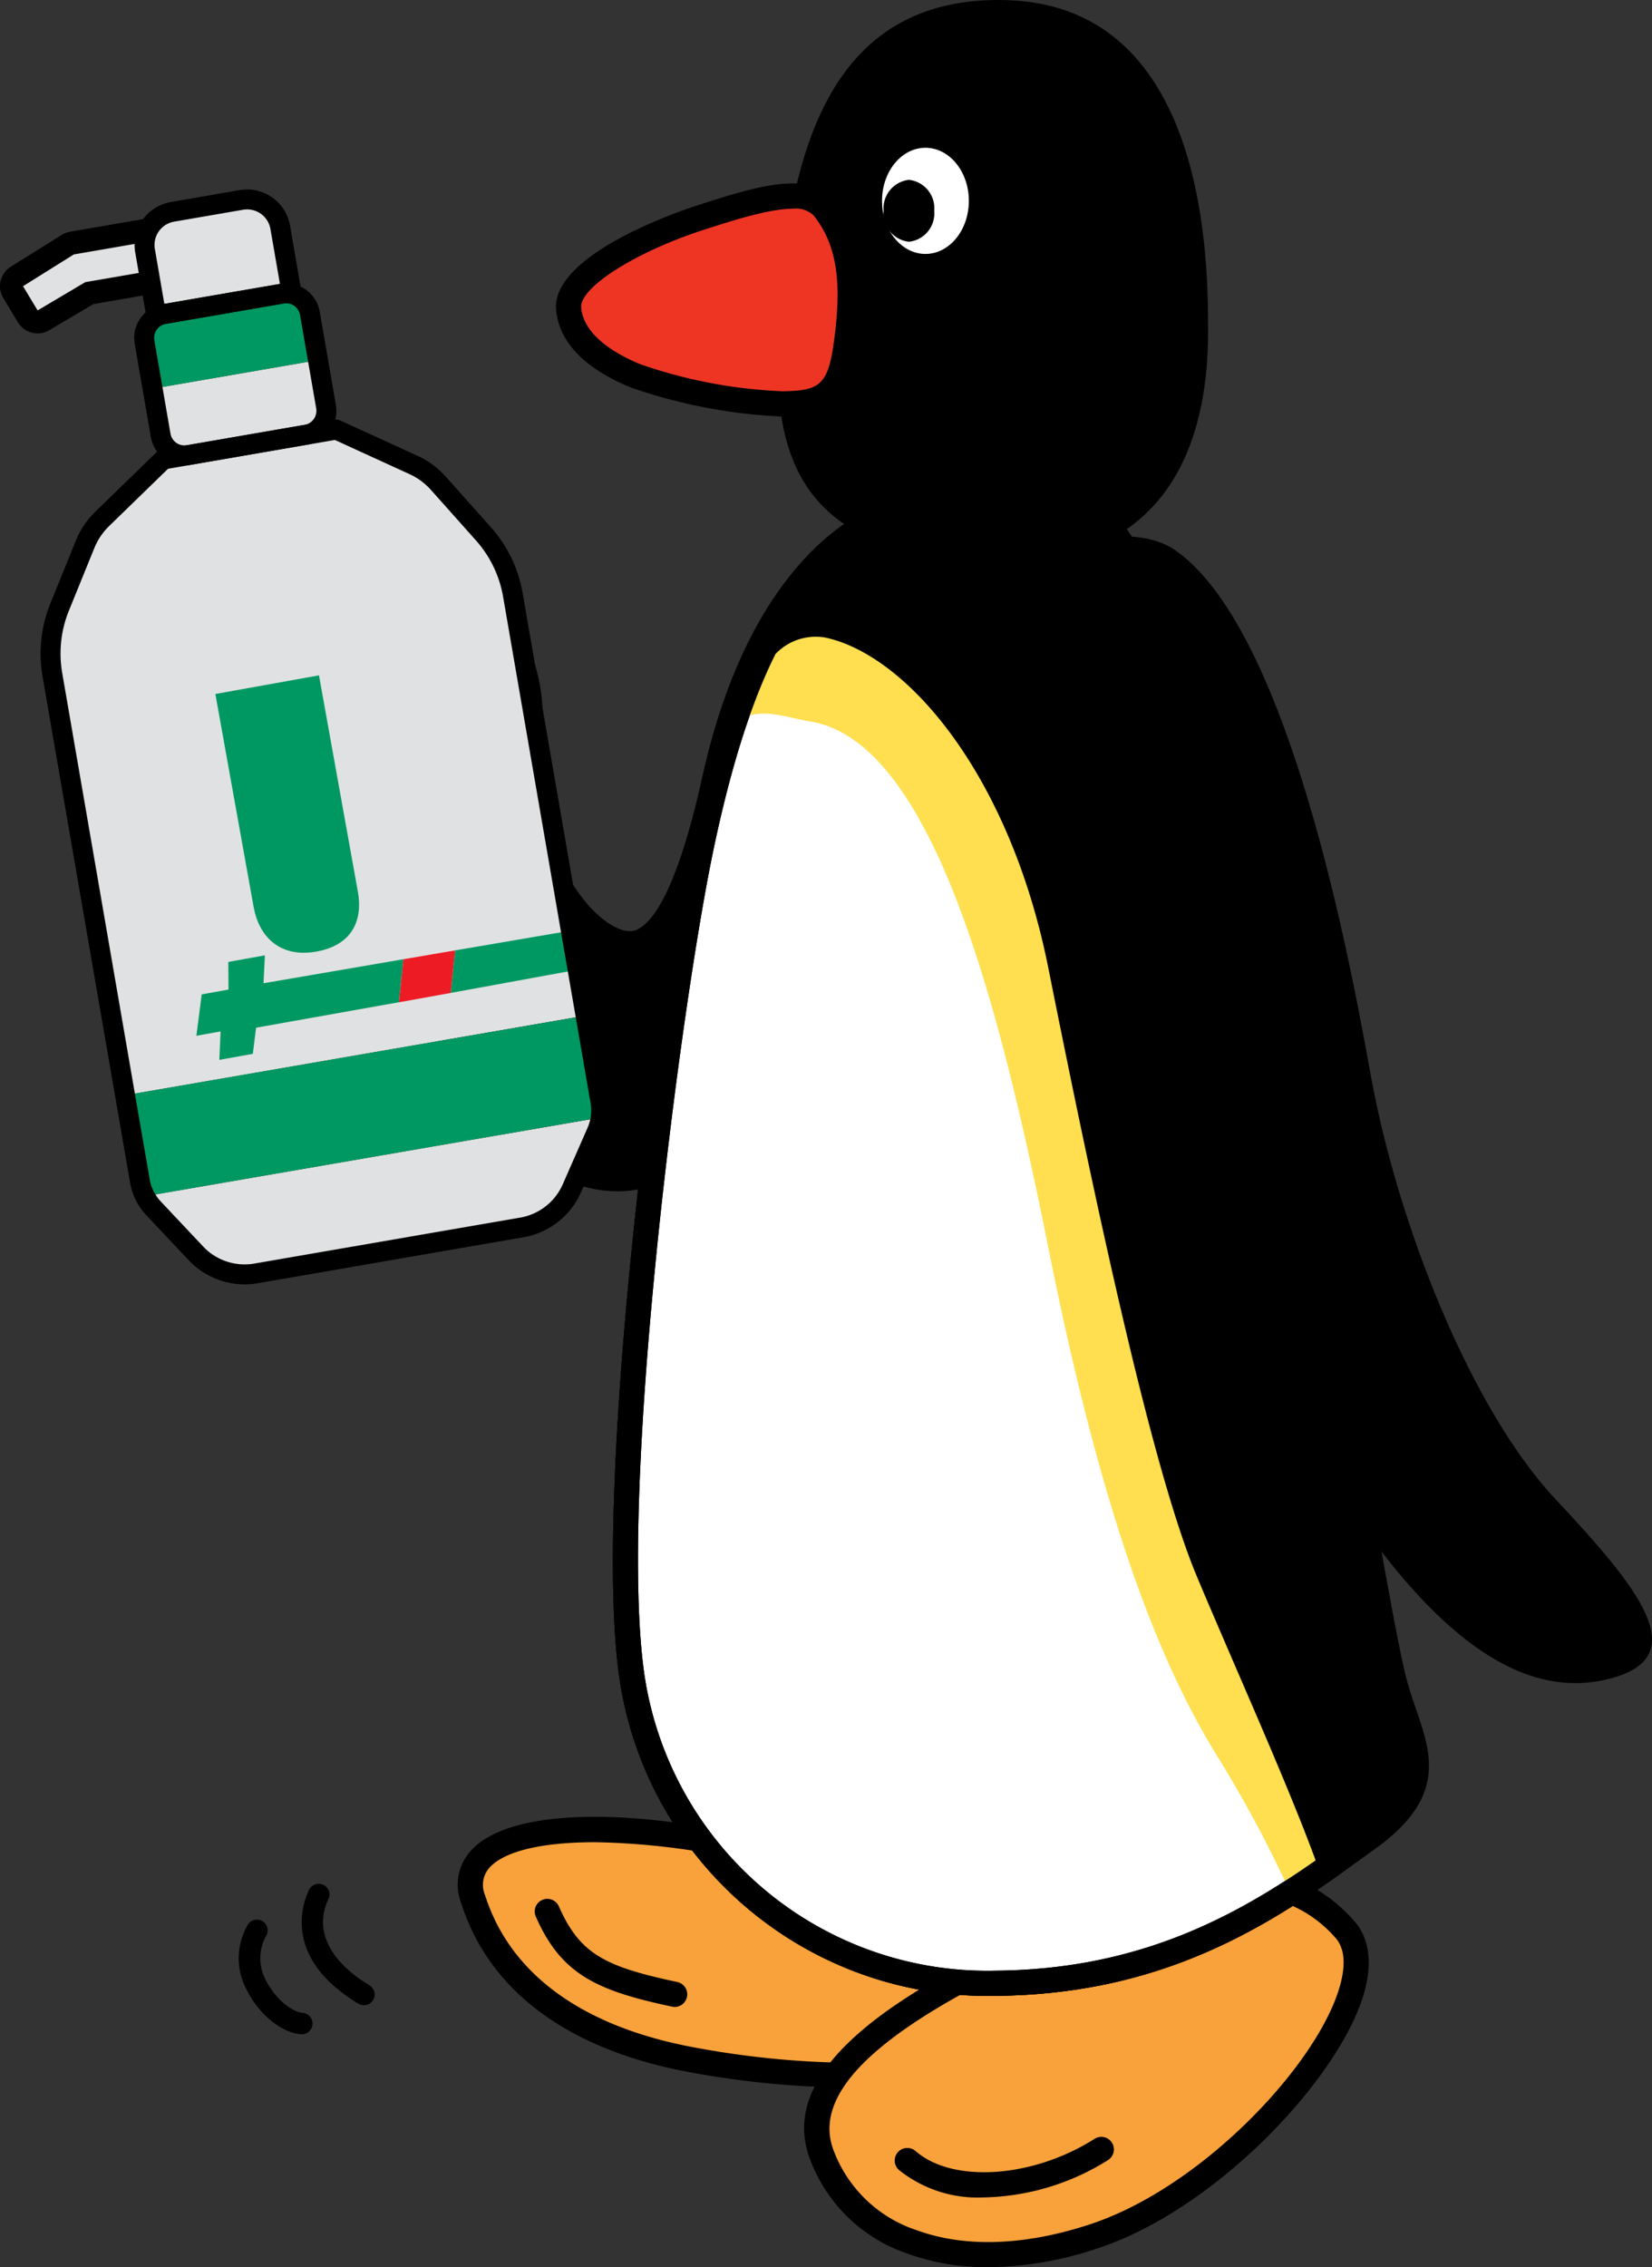 <svg xmlns="http://www.w3.org/2000/svg" width="160.928" height="220.754"><rect width="100%" height="100%" fill="#333333" stroke="none"/><defs><clipPath id="a"><path fill="none" d="M0 0h160.928v220.754H0z" data-name="長方形 634"/></clipPath></defs><g clip-path="url(#a)" data-name="グループ 810"><path fill="#f9a13a" d="M66.98 200.468c-11.153-2.157-18.349-7.554-20.9-15.582-2.512-7.9 14.765-8.41 30.651-3.905 14.351 4.069 29.665 6.391 26.585 14.089s-21.694 8.233-36.338 5.4" data-name="パス 11005"/><path d="M83.131 203.269a89.3 89.3 0 0 1-16.387-1.588c-11.579-2.245-19.135-7.922-21.832-16.419a4.93 4.93 0 0 1 1.092-5.209c4.522-4.665 19.05-3.655 31.065-.245 2.345.664 4.716 1.281 7.028 1.884 9.688 2.526 18.056 4.708 20.272 9.1a5.54 5.54 0 0 1 .084 4.741c-2.317 5.789-11.532 7.736-21.322 7.736m-25.2-23.9c-4.868 0-8.619.791-10.167 2.39a2.52 2.52 0 0 0-.515 2.759c2.41 7.591 9.316 12.69 19.963 14.751 15.1 2.923 32.312 1.985 34.967-4.646a3.15 3.15 0 0 0 0-2.728c-1.72-3.4-9.967-5.55-18.7-7.827a330 330 0 0 1-7.078-1.9 70.5 70.5 0 0 0-18.468-2.8" data-name="パス 11006"/><path fill="#f9a13a" d="M106.554 217.742c-14.171 4.657-24.034-.4-26.624-8.275s8.68-14.827 23.747-21.587c13.608-6.107 21.855-6.217 27.342 0 5.4 6.118-10.294 25.208-24.465 29.862" data-name="パス 11007"/><path d="M96.257 220.752a22.6 22.6 0 0 1-7.777-1.3 15.39 15.39 0 0 1-9.714-9.61c-3.063-9.317 10.618-16.9 24.408-23.085 14.309-6.425 22.908-6.329 28.767.307.988 1.123 1.965 3.218.983 6.831-2.223 8.195-14.312 21.176-25.984 25.013a34.5 34.5 0 0 1-10.682 1.844m24.149-36.253c-4.246 0-9.536 1.5-16.226 4.5-12.046 5.405-25.555 12.572-23.083 20.083a12.98 12.98 0 0 0 8.224 8.072c4.671 1.706 10.5 1.509 16.851-.577 10.982-3.606 22.32-15.706 24.384-23.319.56-2.055.405-3.59-.456-4.567a12.17 12.17 0 0 0-9.694-4.192" data-name="パス 11008"/><path d="M86.227 49.006c-2.323.58-13.132 5.4-17.809 26.624-1.549 7.031-3.779 13.85-6.476 14.931s-10.435-6.3-9.176-19.07c.788-7.982-3.776-14.03-8.095-13.49s-8.276 14.031-5.394 32.02c2.455 15.345 12.411 26.985 22.125 25.9s21.047-11.867 24.825-25.36 0-41.555 0-41.555" data-name="パス 11009"/><path d="M98.199.018c19.653.683 19.482 26.146 19.482 32.298s-1.11 22.902-20.594 22.385-22.215-10.078-21.19-24.435S80.267-.604 98.199.018" data-name="パス 11010"/><path fill="#fff" d="M90.15 24.725c-2.334 0-4.229-2.314-4.229-5.169s1.895-5.167 4.229-5.167 4.229 2.314 4.229 5.167-1.895 5.169-4.229 5.169" data-name="パス 11011"/><path d="M88.545 23.539a2.78 2.78 0 0 1-2.466-3.016 2.78 2.78 0 0 1 2.466-3.013 2.78 2.78 0 0 1 2.462 3.014 2.78 2.78 0 0 1-2.466 3.016" data-name="パス 11012"/><path fill="#ee3524" d="M80.202 20.192c2.838 3.536 3.018 8.027 2.193 13.661-.653 4.449-2 5.4-6.155 5.471a50.3 50.3 0 0 1-14.354-2.734c-2.6-1.084-6.155-3.094-6.493-6.5-.342-3.414 7.52-7.176 12.728-8.862 4.975-1.611 10.266-3.3 12.082-1.036" data-name="パス 11013"/><path d="M76.01 40.551a51.9 51.9 0 0 1-14.589-2.831c-4.5-1.87-6.932-4.4-7.245-7.506-.543-5.42 12.127-9.686 13.574-10.156 5.431-1.763 11.046-3.587 13.414-.636 3.413 4.254 3.19 9.534 2.447 14.61-.721 4.913-2.435 6.436-7.346 6.515h-.251m1.235-20.227c-2.348 0-6.042 1.2-8.745 2.075-6.643 2.152-12.083 5.625-11.891 7.578.267 2.669 3.272 4.457 5.744 5.485a48 48 0 0 0 13.864 2.638c3.443-.053 4.381-.5 4.955-4.418.909-6.189.349-9.871-1.934-12.718a2.5 2.5 0 0 0-2-.639" data-name="パス 11014"/><path d="M108.353 51.704c6.425 7.712 16.19 46.95 18.349 59.9s7.554 46.412 9.173 52.348 4.857 9.714-2.7 15.111-18.22 13.867-36.158 14.033a35.094 35.094 0 0 1-35.429-29.68c-2.7-17.989 3.6-66.381 6.833-81.489s8.1-26.985 17.271-30.223 19.968-3.238 22.666 0" data-name="パス 11015"/><path d="M96.649 194.328a36.19 36.19 0 0 1-36.276-30.729c-2.7-17.986 3.505-66.336 6.848-81.931 3.967-18.513 9.536-28.111 18.062-31.118 8.841-3.122 20.6-3.719 24.017.372 6.883 8.26 16.636 48.616 18.613 60.483l1.244 7.512c2.452 14.88 6.56 39.782 7.9 44.715.273.994.591 1.929.9 2.818 1.512 4.429 2.939 8.613-4.063 13.613l-1.337.963c-7.7 5.544-18.231 13.14-35.522 13.3h-.383m2.77-143.814a41.3 41.3 0 0 0-13.326 2.349c-7.523 2.655-12.76 11.972-16.477 29.322-3.314 15.466-9.48 63.334-6.822 81.053a33.784 33.784 0 0 0 34.215 28.635c16.511-.152 26.681-7.484 34.108-12.836l1.346-.969c5.513-3.939 4.632-6.532 3.165-10.826-.318-.938-.653-1.917-.938-2.965-1.377-5.057-5.336-29.068-7.957-44.96l-1.242-7.504c-2.261-13.566-11.921-51.928-18.081-59.322-1.045-1.253-4.069-1.977-7.991-1.977" data-name="パス 11016"/><path fill="#fff" d="M103.316 93.98c3.6 17.989 9.714 47.851 14.391 59 3.66 8.726 9.3 21.193 11.927 28.621-7.3 5.167-17.3 11.355-32.613 11.5a35.094 35.094 0 0 1-35.433-29.685c-2.7-17.986 3.6-66.378 6.833-81.489 1.565-7.3 3.514-13.825 6.135-19.005 1.8-1.664 3.818-2.528 6.1-2.041 9.154 1.962 19.067 15.111 22.666 33.1" data-name="パス 11017"/><path d="M96.646 194.328a36.19 36.19 0 0 1-36.276-30.729c-2.7-17.986 3.505-66.336 6.85-81.928 1.74-8.137 3.781-14.45 6.239-19.3l.262-.346c2.258-2.089 4.68-2.883 7.185-2.34 10.173 2.179 20.1 16.5 23.612 34.057 4.381 21.908 9.967 48.389 14.32 58.77 1.109 2.638 2.4 5.62 3.725 8.7 3.137 7.261 6.383 14.768 8.227 19.985l.307.873-.755.535c-8.486 6.008-18.391 11.586-33.311 11.721h-.386m-21.1-130.649c-2.314 4.637-4.257 10.694-5.927 18.507-3.317 15.464-9.482 63.332-6.817 81.051a33.78 33.78 0 0 0 34.208 28.642c13.8-.127 23.164-5.167 31.152-10.736-1.858-5.088-4.9-12.13-7.85-18.955-1.332-3.089-2.624-6.079-3.733-8.726-4.438-10.583-10.061-37.22-14.462-59.241-3.773-18.853-13.785-30.442-21.722-32.142a5.41 5.41 0 0 0-4.848 1.6" data-name="パス 11018"/><path fill="#ffdf4f" d="M118.787 171.33c-4.939-7.9-10.888-20.985-16.55-49.29-4.747-23.73-11.291-49.946-23.386-51.807-2.16-.332-5.043-1.585-7.346.152a56 56 0 0 1 3.049-7.467c1.8-1.664 3.815-2.528 6.1-2.041 9.154 1.962 19.07 15.111 22.668 33.1s9.714 47.851 14.391 59c3.657 8.726 9.3 21.2 11.927 28.621a104 104 0 0 1-3.953 2.672 119 119 0 0 0-6.9-12.943" data-name="パス 11019"/><path d="M96.646 194.328a36.19 36.19 0 0 1-36.276-30.729c-2.7-17.986 3.505-66.336 6.85-81.928 1.74-8.137 3.781-14.45 6.239-19.3l.262-.346c2.258-2.089 4.68-2.883 7.185-2.34 10.173 2.179 20.1 16.5 23.612 34.057 4.381 21.908 9.967 48.389 14.32 58.77 1.109 2.638 2.4 5.62 3.725 8.7 3.137 7.261 6.383 14.768 8.227 19.985l.307.873-.755.535c-8.486 6.008-18.391 11.586-33.311 11.721h-.386m-21.1-130.649c-2.314 4.637-4.257 10.694-5.927 18.507-3.317 15.464-9.482 63.332-6.817 81.051a33.78 33.78 0 0 0 34.208 28.642c13.8-.127 23.164-5.167 31.152-10.736-1.858-5.088-4.9-12.13-7.85-18.955-1.332-3.089-2.624-6.079-3.733-8.726-4.438-10.583-10.061-37.22-14.462-59.241-3.773-18.853-13.785-30.442-21.722-32.142a5.41 5.41 0 0 0-4.848 1.6" data-name="パス 11020"/><path d="M100.547 68.209s5.4 8.635 8.1 22.669 15.9 46.457 24.532 58.328c9.2 12.659 16.888 16.04 23.747 14.213 8.095-2.16 2.7-8.816-5.4-17.451s-15.358-26.49-18.055-41.601-8.6-43.38-18.89-50.729c-5.037-3.6-15.829.36-16.55 4.316s2.516 10.255 2.516 10.255" data-name="パス 11021"/><path d="M95.769 213.955a12.26 12.26 0 0 1-8.191-2.666 1.227 1.227 0 1 1 1.616-1.847c3.61 3.159 11.424 2.624 17.424-1.188a1.225 1.225 0 1 1 1.312 2.069 23.6 23.6 0 0 1-12.161 3.632" data-name="パス 11022"/><path d="M65.719 195.403a1.4 1.4 0 0 1-.256-.025c-7.329-1.557-10.8-3.125-13.281-8.8a1.228 1.228 0 0 1 2.25-.983c2.053 4.691 4.556 5.9 11.544 7.385a1.227 1.227 0 0 1-.256 2.427" data-name="パス 11023"/><path d="M35.451 195.24a1.03 1.03 0 0 1-.538-.149c-7.3-4.392-5.516-9.607-4.8-11.1a1.047 1.047 0 0 1 1.886.909c-1.419 2.954.034 6.014 3.99 8.4a1.046 1.046 0 0 1-.538 1.943" data-name="パス 11024"/><path d="M29.395 198.07h-.082c-1.872-.149-4.074-1.932-5.234-4.24a6.47 6.47 0 0 1 .079-6.459 1.046 1.046 0 0 1 1.771 1.112 4.47 4.47 0 0 0 .02 4.409c.912 1.808 2.54 3.013 3.528 3.092a1.046 1.046 0 0 1-.082 2.089" data-name="パス 11025"/><path fill="#e0e1e2" d="m57.044 98.888-7.078-40.951a12.1 12.1 0 0 0-2.89-5.983l-4.375-4.9a7.3 7.3 0 0 0-2.418-1.786l-7.535-3.446-8.129 1.4-.583.1-8.129 1.4-5.939 5.788a7.3 7.3 0 0 0-1.678 2.489l-2.475 6.09a12.06 12.06 0 0 0-.712 6.6l7.073 40.956Z" data-name="パス 11026"/><path fill="#e0e1e2" d="M14.134 116.474a5.2 5.2 0 0 0 .819 1.174l4.119 4.373a6.55 6.55 0 0 0 5.885 1.962l12.645-2.185.586-.1 12.642-2.188a6.55 6.55 0 0 0 4.884-3.825l2.413-5.5a5.3 5.3 0 0 0 .377-1.38Z" data-name="パス 11027"/><path fill="#009862" d="m12.18 106.645 1.442 8.34a5.1 5.1 0 0 0 .512 1.489l44.371-7.67a5 5 0 0 0-.02-1.574l-1.441-8.342Z" data-name="パス 11028"/><path fill="#e0e1e2" d="m14.864 37.843.786 4.539a2.36 2.36 0 0 0 2.728 1.925l11.459-1.982a2.36 2.36 0 0 0 1.926-2.728l-.786-4.539Z" data-name="パス 11029"/><path fill="#009862" d="m27.463 28.594-11.462 1.982a2.36 2.36 0 0 0-1.923 2.728l.786 4.539 16.114-2.785-.787-4.542a2.36 2.36 0 0 0-2.728-1.926" data-name="パス 11030"/><path d="m15.669 23.311.766 2.754-8.126 1.4-4.649 2.756-1.416-2.354 4.947-3.092Zm0-2.244a2 2 0 0 0-.383.034l-8.475 1.464a2.3 2.3 0 0 0-.811.31l-4.944 3.091a2.24 2.24 0 0 0-.735 3.058l1.419 2.354a2.244 2.244 0 0 0 3.063.771l4.291-2.54 7.723-1.337a2.246 2.246 0 0 0 1.779-2.81l-.766-2.754a2.244 2.244 0 0 0-2.16-1.641" data-name="パス 11031"/><path fill="#e0e1e2" d="m23.519 19.462-6.724 1.163a3.27 3.27 0 0 0-2.666 3.781l1.09 6.3 13.171-2.273-1.09-6.3a3.273 3.273 0 0 0-3.781-2.666" data-name="パス 11032"/><path fill="#e0e1e2" d="m15.67 23.309-8.478 1.467-4.946 3.092 1.419 2.351 4.646-2.751 8.129-1.4Z" data-name="パス 11033"/><path d="M17.975 45.313a3.34 3.34 0 0 1-3.283-2.763l-1.569-9.08a3.335 3.335 0 0 1 2.717-3.852l11.46-1.982a3.333 3.333 0 0 1 3.849 2.72l1.571 9.077a3.336 3.336 0 0 1-2.717 3.849L18.54 45.265a3.5 3.5 0 0 1-.566.048m9.656-15.762-11.46 1.982a1.39 1.39 0 0 0-1.135 1.6l1.571 9.08a1.383 1.383 0 0 0 1.6 1.132l11.462-1.982a1.37 1.37 0 0 0 .9-.566 1.4 1.4 0 0 0 .234-1.039l-1.572-9.075a1.37 1.37 0 0 0-.566-.9 1.38 1.38 0 0 0-1.039-.234" data-name="パス 11034"/><path d="M15.218 31.682a.96.96 0 0 1-.557-.18.94.94 0 0 1-.4-.628l-1.09-6.3a4.243 4.243 0 0 1 3.46-4.9l6.722-1.166a4.25 4.25 0 0 1 4.9 3.455l1.09 6.307a.98.98 0 0 1-.163.726.96.96 0 0 1-.628.394l-13.171 2.278a1 1 0 0 1-.163.014m8.467-11.26-6.724 1.161a2.3 2.3 0 0 0-1.875 2.661l.924 5.344 11.26-1.943-.927-5.35a2.3 2.3 0 0 0-2.658-1.872m-.166-.96" data-name="パス 11035"/><path fill="#009862" d="M20.979 67.572s3.244 18.03 3.733 20.762 2.452 4.975 6.118 4.316 4.494-3.258 4.035-5.809l-3.792-21.085Z" data-name="パス 11036"/><path fill="#009862" d="m39.296 93.396-13.625 2.34.132-2.717-3.562.639.017 2.692-2.61.47-.518 4.029 2.359-.422-.123 2.767 3.263-.586.318-2.545 13.921-2.481Z" data-name="パス 11037"/><path fill="#009862" d="m44.326 92.535-.425 4.142 12.228-2.238c-.118-1.23-.245-2.52-.372-3.852Z" data-name="パス 11038"/><path fill="#ed1c24" d="m44.327 92.536-5.031.862-.428 4.19 5.034-.909Z" data-name="パス 11039"/><path d="M23.832 125.053a7.5 7.5 0 0 1-5.465-2.368l-4.116-4.369a6.1 6.1 0 0 1-1.58-3.165l-8.526-49.29a13 13 0 0 1 .774-7.138l2.472-6.09a8.3 8.3 0 0 1 1.9-2.818l5.942-5.772a.97.97 0 0 1 .51-.262l16.84-2.911a.96.96 0 0 1 .569.073l7.537 3.446a8.2 8.2 0 0 1 2.734 2.019l4.375 4.9a13 13 0 0 1 3.122 6.465l8.523 49.29a6.14 6.14 0 0 1-.428 3.511l-2.413 5.5a7.5 7.5 0 0 1-5.606 4.392l-25.875 4.477a7.7 7.7 0 0 1-1.29.113M16.37 45.643l-5.727 5.566a6.3 6.3 0 0 0-1.456 2.16l-2.474 6.086a11.1 11.1 0 0 0-.653 6.073l8.52 49.293a4.2 4.2 0 0 0 1.081 2.162l4.119 4.373a5.55 5.55 0 0 0 5.012 1.67l25.875-4.471a5.56 5.56 0 0 0 4.159-3.258l2.416-5.5a4.17 4.17 0 0 0 .287-2.4l-8.52-49.293a11.07 11.07 0 0 0-2.658-5.5l-4.37-4.9a6.3 6.3 0 0 0-2.1-1.546l-7.264-3.322Z" data-name="パス 11040"/></g></svg>
